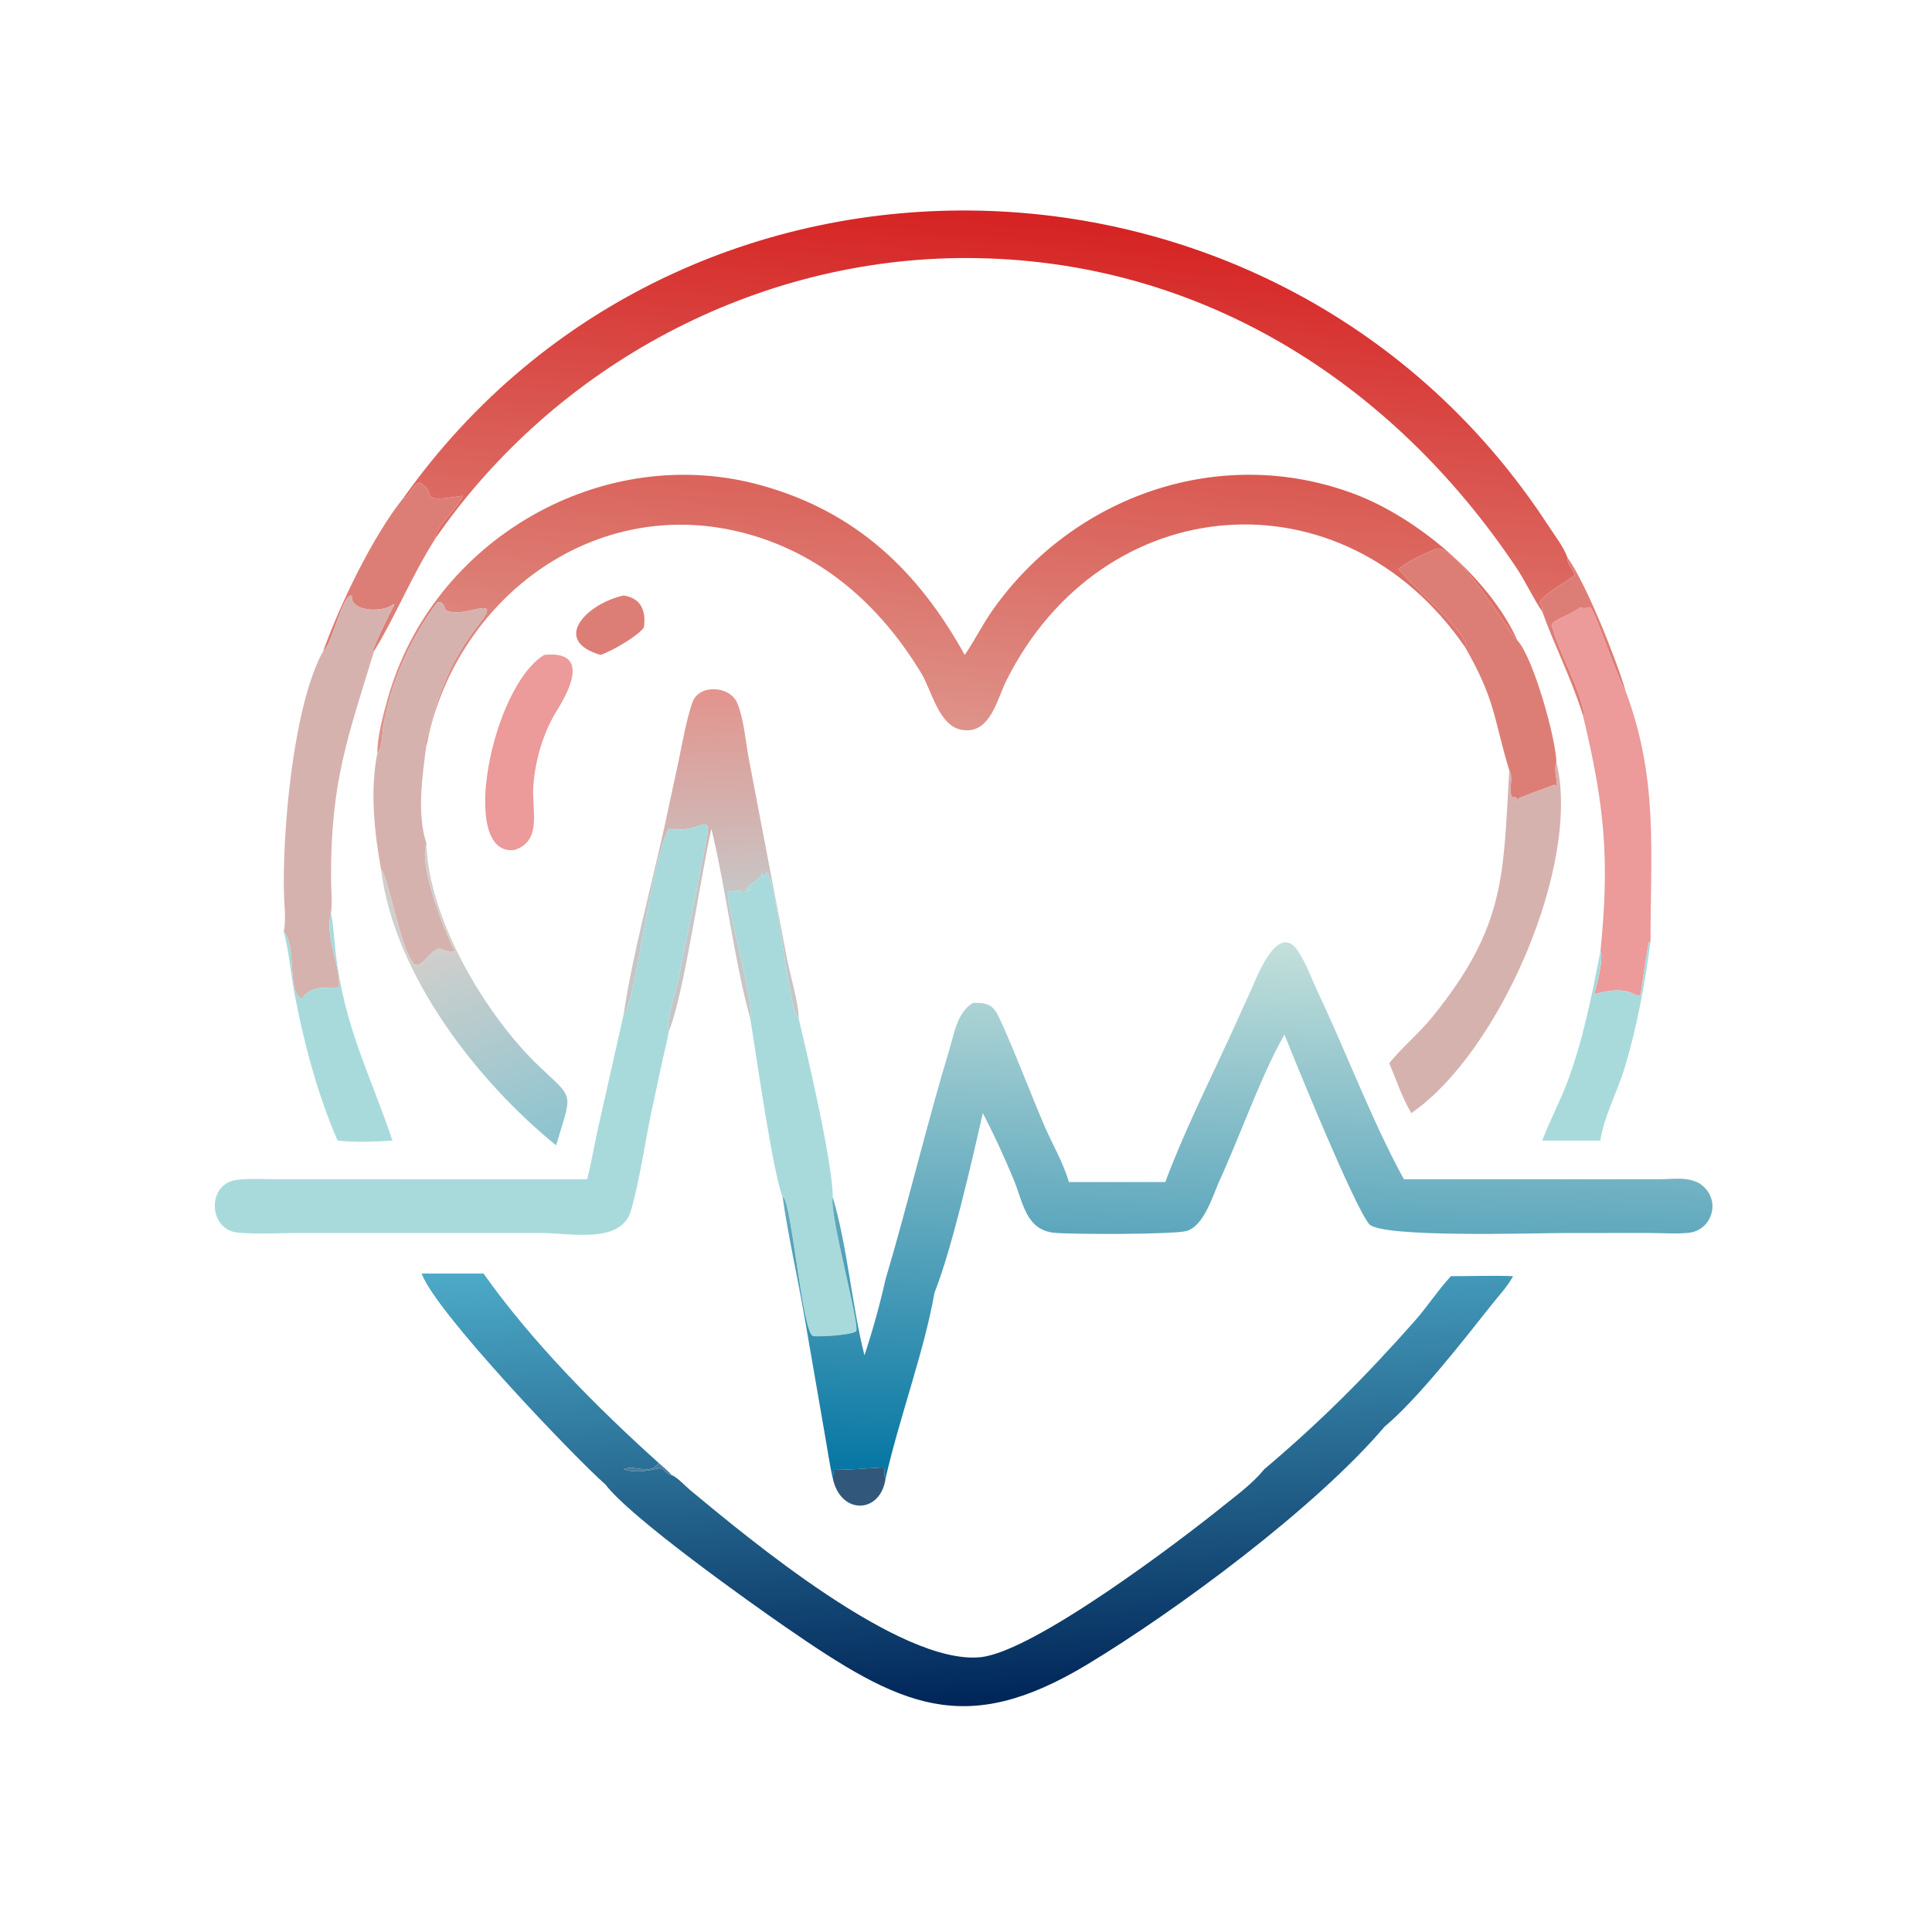 <?xml version="1.0" encoding="utf-8" ?><svg xmlns="http://www.w3.org/2000/svg" xmlns:xlink="http://www.w3.org/1999/xlink" width="1024" height="1024" viewBox="0 0 1024 1024"><defs><linearGradient id="gradient_0" gradientUnits="userSpaceOnUse" x1="271.512" y1="56.545" x2="263.646" y2="146.673"><stop offset="0" stop-color="#D62222"/><stop offset="1" stop-color="#DC6D65"/></linearGradient></defs><path fill="url(#gradient_0)" transform="scale(2 2)" d="M107.078 131.749C181.294 27.272 339.918 31.308 410.276 139.232C411.94 141.785 414.376 144.911 415.394 147.752C415.28 149.685 417.033 150.674 417.286 152.429C415.441 154.043 408.419 157.759 408.022 159.788L408.22 160.143C408.652 160.935 408.789 161.182 408.714 162.073C406.182 158.333 404.307 154.126 401.776 150.346C368.566 100.753 317.302 68.528 256.342 68.382C200.33 68.248 147.31 96.758 115.552 142.446L115.373 142.118C116.217 138.751 121.504 134.572 122.579 131.389C109.711 133.446 116.605 130.889 111.208 127.858C109.508 128.359 108.672 130.904 107.38 132.023L107.078 131.749Z"/><defs><linearGradient id="gradient_1" gradientUnits="userSpaceOnUse" x1="251.582" y1="118.907" x2="245.285" y2="191.934"><stop offset="0" stop-color="#DA5951"/><stop offset="1" stop-color="#DE938A"/></linearGradient></defs><path fill="url(#gradient_1)" transform="scale(2 2)" d="M255.663 173.558C258.289 169.768 260.314 165.58 262.984 161.784C284.464 131.239 323.601 117.564 359.031 130.944C375.484 137.157 394.676 153.134 402.131 169.731C400.923 169.308 385.684 143.007 380.28 145.534C377.184 146.981 373.661 148.354 370.997 150.519L370.517 150.546C372.674 154.111 389.075 167.579 388.563 171.285L388.251 171.499C355.942 124.352 292.184 129.494 266.713 180.334C264.188 185.375 262.372 194.92 254.672 193.376C248.745 192.187 246.876 182.94 244.175 178.468C233.095 160.117 217.241 146.138 196.027 140.96C157.861 131.643 122.446 157.547 113.638 194.622C113.419 195.544 113.284 196.536 113.005 197.438L112.589 197.33C116.438 184.104 117.953 176.92 127.103 165.179C133.512 156.957 122.599 164.36 118.061 161.654L117.902 161.168C117.571 160.168 117.078 159.298 115.87 159.689C108.7 169.325 103.677 180.718 101.559 192.542C101.307 193.952 101.226 198.971 100.013 199.487C99.951 195.295 101.535 189.505 102.681 185.365C114.402 143.061 159.783 116.748 202.128 128.724C227.231 135.824 243.485 151.603 255.663 173.558Z"/><path fill="#DD7E76" transform="scale(2 2)" d="M85.665 172.501C89.917 160.56 98.819 141.905 107.078 131.749L107.38 132.023C108.672 130.904 109.508 128.359 111.208 127.858C116.605 130.889 109.711 133.446 122.579 131.389C121.504 134.572 116.217 138.751 115.373 142.118L115.552 142.446C109.032 152.656 104.819 163.33 99.154 172.501L98.739 172.416C100.477 168.275 102.396 164.253 104.468 160.28L104.243 160.146C101.965 162.224 93.435 162.343 93.229 158.34L93.208 157.876C90.816 157.087 87.889 171.381 85.665 172.501Z"/><path fill="#DD7E76" transform="scale(2 2)" d="M402.131 169.731C406.314 174.176 412.296 195.53 412.461 201.967C411.703 204.086 412.721 206.363 412.575 208.535L411.939 207.972C411.825 207.986 402.875 211.322 402.434 211.567L402.255 212.357C401.901 211.218 401.935 211.273 400.675 211.281C399.663 209.165 401.188 206.106 399.977 204.159C395.825 190.577 396.449 185.715 388.251 171.499L388.563 171.285C389.075 167.579 372.674 154.111 370.517 150.546L370.997 150.519C373.661 148.354 377.184 146.981 380.28 145.534C385.684 143.007 400.923 169.308 402.131 169.731Z"/><path fill="#DD7E76" transform="scale(2 2)" d="M415.394 147.752C420.389 154.693 428.374 174.808 430.811 183.182C429.973 182.764 423.768 165.791 422.874 163.768C420.75 158.963 421.839 161.886 418.771 160.981C416.071 163.159 411.603 164.135 411.204 165.639C413.223 173.152 418.492 181.709 419.865 189.381L419.465 189.453C416.293 179.437 412.024 171.309 408.714 162.073C408.789 161.182 408.652 160.935 408.22 160.143L408.022 159.788C408.419 157.759 415.441 154.043 417.286 152.429C417.033 150.674 415.28 149.685 415.394 147.752Z"/><path fill="#D6B2AF" transform="scale(2 2)" d="M75.2 246.891C75.853 243.638 75.331 240.049 75.245 236.744C74.825 220.682 77.636 186.926 85.665 172.501C87.889 171.381 90.816 157.087 93.208 157.876L93.229 158.34C93.435 162.343 101.965 162.224 104.243 160.146L104.468 160.28C102.396 164.253 100.477 168.275 98.739 172.416L99.154 172.501L99.059 172.821C92.09 195.599 87.615 207.308 87.73 233.023C87.742 235.838 88.14 239.146 87.706 241.894C86.017 248.204 90.169 255.512 89.876 261.659C85.735 262.075 82.846 260.909 79.98 264.655C76.047 263.493 78.591 250.174 75.2 246.891Z"/><path fill="#DD7E76" transform="scale(2 2)" d="M159.15 173.558C146.049 169.754 155.371 159.993 165.246 157.812C169.932 158.478 171.258 161.952 170.646 166.259C169.193 168.499 161.9 172.702 159.15 173.558Z"/><path fill="#D6B2AF" transform="scale(2 2)" d="M100.013 199.487C101.226 198.971 101.307 193.952 101.559 192.542C103.677 180.718 108.7 169.325 115.87 159.689C117.078 159.298 117.571 160.168 117.902 161.168L118.061 161.654C122.599 164.36 133.512 156.957 127.103 165.179C117.953 176.92 116.438 184.104 112.589 197.33L113.005 197.438C111.955 205.33 110.413 215.829 113.005 223.462C110.973 229.231 117.411 246.16 120.634 252.179C119.426 252.142 118.356 252.176 117.258 251.602C114.599 250.211 111.631 257.659 109.55 255.282C106.034 251.265 102.672 231.339 100.991 230.497C99.214 220.631 98.004 209.432 100.013 199.487Z"/><path fill="#EC9A9A" transform="scale(2 2)" d="M419.465 189.453L419.865 189.381C418.492 181.709 413.223 173.152 411.204 165.639C411.603 164.135 416.071 163.159 418.771 160.981C421.839 161.886 420.75 158.963 422.874 163.768C423.768 165.791 429.973 182.764 430.811 183.182C439.574 206.441 437.359 226.228 437.407 249.512L436.928 249.764C432.554 274.06 438.644 258.616 422.522 263.492C423.264 260.332 424.639 255.704 424.327 252.49L424.122 252.179C426.641 227.636 425.197 213.338 419.465 189.453Z"/><path fill="#EC9A9A" transform="scale(2 2)" d="M136.439 225.227C121.411 227.431 130.122 182.184 144.212 173.558C156.316 172.302 151.028 182.805 147.61 188.266C143.988 194.055 141.923 201.168 141.359 207.948C140.805 214.601 143.871 222.67 136.439 225.227Z"/><defs><linearGradient id="gradient_2" gradientUnits="userSpaceOnUse" x1="189.231" y1="182.987" x2="190.217" y2="236.389"><stop offset="0" stop-color="#E3948D"/><stop offset="1" stop-color="#C8C5C5"/></linearGradient></defs><path fill="url(#gradient_2)" transform="scale(2 2)" d="M165.246 268.946C167.577 253.293 172.547 235.017 176.051 219.256L179.915 201.264C180.94 196.291 181.844 191.044 183.455 186.233C185.151 181.164 193.525 181.665 195.439 186.439C197.132 190.659 197.565 196.304 198.397 200.839L208.57 254.108C209.282 257.668 211.817 266.736 211.642 269.808C209.17 268.879 206.3 236.599 203.432 231.263L203.115 231.206L202.49 232.295L202.252 232.339L202.092 231.268C200.96 233.591 199.095 233.837 197.672 235.675L197.796 235.953L199.071 235.783C198.198 236.36 196.487 236.154 195.481 235.95L195.21 236.302C194.726 236.18 193.167 235.833 192.928 236.508C192.183 238.609 199.936 265.667 198.805 269.808C194.606 254.846 192.423 235.672 188.529 219.639C185.882 231.021 181.129 264.355 177.246 273.243C176.32 270.973 179.101 262.729 179.654 260.011L185.712 230.308C189.651 211.228 187.641 221.409 177.246 219.639C172.612 227.183 168.261 267.089 165.246 268.946Z"/><path fill="#D6B2AF" transform="scale(2 2)" d="M399.977 204.159C401.188 206.106 399.663 209.165 400.675 211.281C401.935 211.273 401.901 211.218 402.255 212.357L402.434 211.567C402.875 211.322 411.825 207.986 411.939 207.972L412.575 208.535C412.721 206.363 411.703 204.086 412.461 201.967C419.131 228.762 397.435 278.933 374.005 294.988C371.545 290.859 370.06 286.165 368.159 281.766L368.398 281.47C371.799 277.319 376.005 273.893 379.414 269.707C399.296 245.292 398.3 231.674 399.977 204.159Z"/><path fill="#A8DADC" transform="scale(2 2)" d="M165.246 268.946C168.261 267.089 172.612 227.183 177.246 219.639C187.641 221.409 189.651 211.228 185.712 230.308L179.654 260.011C179.101 262.729 176.32 270.973 177.246 273.243C176.875 275.724 176.168 278.238 175.629 280.692L172.526 295.174C170.881 303.166 169.436 313.085 167.257 320.71C164.662 329.794 151.414 326.767 143.541 326.769L78.538 326.769C73.424 326.768 68.062 327.118 62.986 326.649C55.221 325.932 54.712 313.785 62.647 312.695C65.98 312.238 69.608 312.507 72.974 312.51L155.612 312.53C156.692 308.15 157.45 303.691 158.425 299.287L165.246 268.946Z"/><defs><linearGradient id="gradient_3" gradientUnits="userSpaceOnUse" x1="120.786" y1="249.398" x2="141.416" y2="304.587"><stop offset="0" stop-color="#D1CFCC"/><stop offset="1" stop-color="#8BC4D0"/></linearGradient></defs><path fill="url(#gradient_3)" transform="scale(2 2)" d="M113.005 223.462C113.53 243.711 128.955 269.398 142.975 282.678C152.295 291.506 151.62 289.224 147.376 303.527C126.416 286.522 104.454 258.259 100.991 230.497C102.672 231.339 106.034 251.265 109.55 255.282C111.631 257.659 114.599 250.211 117.258 251.602C118.356 252.176 119.426 252.142 120.634 252.179C117.411 246.16 110.973 229.231 113.005 223.462Z"/><path fill="#A8DADC" transform="scale(2 2)" d="M198.805 269.808C199.936 265.667 192.183 238.609 192.928 236.508C193.167 235.833 194.726 236.18 195.21 236.302L195.481 235.95C196.487 236.154 198.198 236.36 199.071 235.783L197.796 235.953L197.672 235.675C199.095 233.837 200.96 233.591 202.092 231.268L202.252 232.339L202.49 232.295L203.115 231.206L203.432 231.263C206.3 236.599 209.17 268.879 211.642 269.808C213.907 279.441 220.622 307.722 220.703 317.313C219.549 321.129 228.156 351.805 226.854 352.836C225.645 353.793 217.242 354.328 215.51 354.077C212.645 353.662 209.833 319.124 207.596 317.256L207.417 317.313C204.741 310.583 200.202 278.117 198.805 269.808Z"/><path fill="#A8DADC" transform="scale(2 2)" d="M75.2 246.891C78.591 250.174 76.047 263.493 79.98 264.655C82.846 260.909 85.735 262.075 89.876 261.659C90.169 255.512 86.017 248.204 87.706 241.894L87.768 242.205C88.367 245.365 88.516 248.654 88.88 251.852C91.213 272.346 97.975 284.294 104.009 302.27C99.449 302.555 94.028 302.799 89.459 302.27C84.123 289.943 80.542 276.467 78.038 263.284C77.001 257.822 76.633 252.269 75.2 246.891Z"/><path fill="#A8DADC" transform="scale(2 2)" d="M422.522 263.492C438.644 258.616 432.554 274.06 436.928 249.764L437.407 249.512C435.866 260.94 433.825 272.257 430.446 283.302C428.574 289.421 424.992 296.069 424.122 302.27L408.714 302.27C410.717 296.87 413.513 291.795 415.509 286.372C419.667 275.077 421.803 263.872 424.122 252.179L424.327 252.49C424.639 255.704 423.264 260.332 422.522 263.492Z"/><defs><linearGradient id="gradient_4" gradientUnits="userSpaceOnUse" x1="328.692" y1="393.864" x2="332.166" y2="250.037"><stop offset="0" stop-color="#0475A3"/><stop offset="1" stop-color="#C3E0DB"/></linearGradient></defs><path fill="url(#gradient_4)" transform="scale(2 2)" d="M207.417 317.313L207.596 317.256C209.833 319.124 212.645 353.662 215.51 354.077C217.242 354.328 225.645 353.793 226.854 352.836C228.156 351.805 219.549 321.129 220.703 317.313C224.536 330.111 225.691 345.707 229.09 359.171C231.259 352.658 233.174 345.704 234.688 339.003C240.672 318.811 245.504 298.288 251.594 278.139C252.883 273.875 253.679 268.218 257.854 265.787C262.807 265.587 263.585 266.998 265.494 271.217C269.5 280.069 272.865 289.217 276.695 298.145C278.839 303.144 281.748 308.024 283.271 313.245L308.829 313.245C313.332 300.953 320.507 286.498 326.011 274.54L331.747 261.898C333.097 258.866 338.772 243.933 344.087 252.172C346.286 255.58 347.713 259.698 349.453 263.38C356.868 279.064 363.869 297.664 372.057 312.53L439.646 312.52C443.72 312.518 448.625 311.512 451.764 314.735C455.954 319.037 453.33 326.106 447.514 326.706C444.155 327.053 440.51 326.754 437.123 326.755L414.913 326.762C406.729 326.764 365.898 328.111 362.824 324.379C358.848 319.553 343.664 282.378 340.404 274.187L340.185 274.561C334.453 284.5 328.367 301.598 323.283 312.662C321.484 316.577 319.182 324.807 314.482 326.211C311.271 327.17 285.1 327.157 279.641 326.726C271.874 326.112 271.141 318.684 268.695 312.748C266.228 306.76 263.451 300.73 260.461 294.988C257.683 307.209 252.278 330.959 247.646 342.583C245.016 357.777 238.257 376.006 234.688 391.805C233.925 391.112 234.804 389.833 234.249 388.884C229.824 389.078 225.424 389.558 220.991 389.512C220.881 390.276 220.78 391.037 220.703 391.805C219.798 387.898 219.261 383.847 218.542 379.897L213.241 349.274C211.413 338.598 208.96 328.048 207.417 317.313Z"/><defs><linearGradient id="gradient_5" gradientUnits="userSpaceOnUse" x1="262.505" y1="451.728" x2="255.501" y2="329.278"><stop offset="0" stop-color="#002558"/><stop offset="1" stop-color="#4DABC8"/></linearGradient></defs><path fill="url(#gradient_5)" transform="scale(2 2)" d="M400.981 338.196C399.538 340.928 397.138 343.439 395.212 345.872C388.15 354.793 375.698 370.784 366.944 378.063C348.591 399.655 311.708 426.873 288.208 441.054C255.512 460.784 238.541 452.16 208.176 431.189C198.94 424.809 167.131 402.229 160.464 393.425C152.353 386.319 115.256 347.551 111.743 337.492L128.128 337.492C141.049 355.697 158 372.805 174.565 387.702C172.29 391.157 168.247 387.998 165.246 389.377C169.488 390.774 174.783 388.959 175.121 389.05C176.152 389.327 176.619 390.768 178.021 390.919C179.607 391.591 181.54 393.761 182.92 394.906C198.302 407.659 238.571 441.31 259.83 439.173C274 437.749 312.906 408.186 323.864 399.346C327.702 396.25 331.905 393.22 335.024 389.377C349.951 376.763 361.831 364.848 374.872 350.125C378.166 346.407 380.871 342.198 384.21 338.532L384.518 338.196C389.997 338.212 395.508 337.99 400.981 338.196Z"/><path fill="#457B9D" transform="scale(2 2)" d="M165.246 389.377C168.247 387.998 172.29 391.157 174.565 387.702C175.725 388.736 176.997 389.752 178.021 390.919C176.619 390.768 176.152 389.327 175.121 389.05C174.783 388.959 169.488 390.774 165.246 389.377Z"/><path fill="#31587A" transform="scale(2 2)" d="M220.703 391.805C220.78 391.037 220.881 390.276 220.991 389.512C225.424 389.558 229.824 389.078 234.249 388.884C234.804 389.833 233.925 391.112 234.688 391.805C233.411 401.182 222.827 401.637 220.703 391.805Z"/></svg>